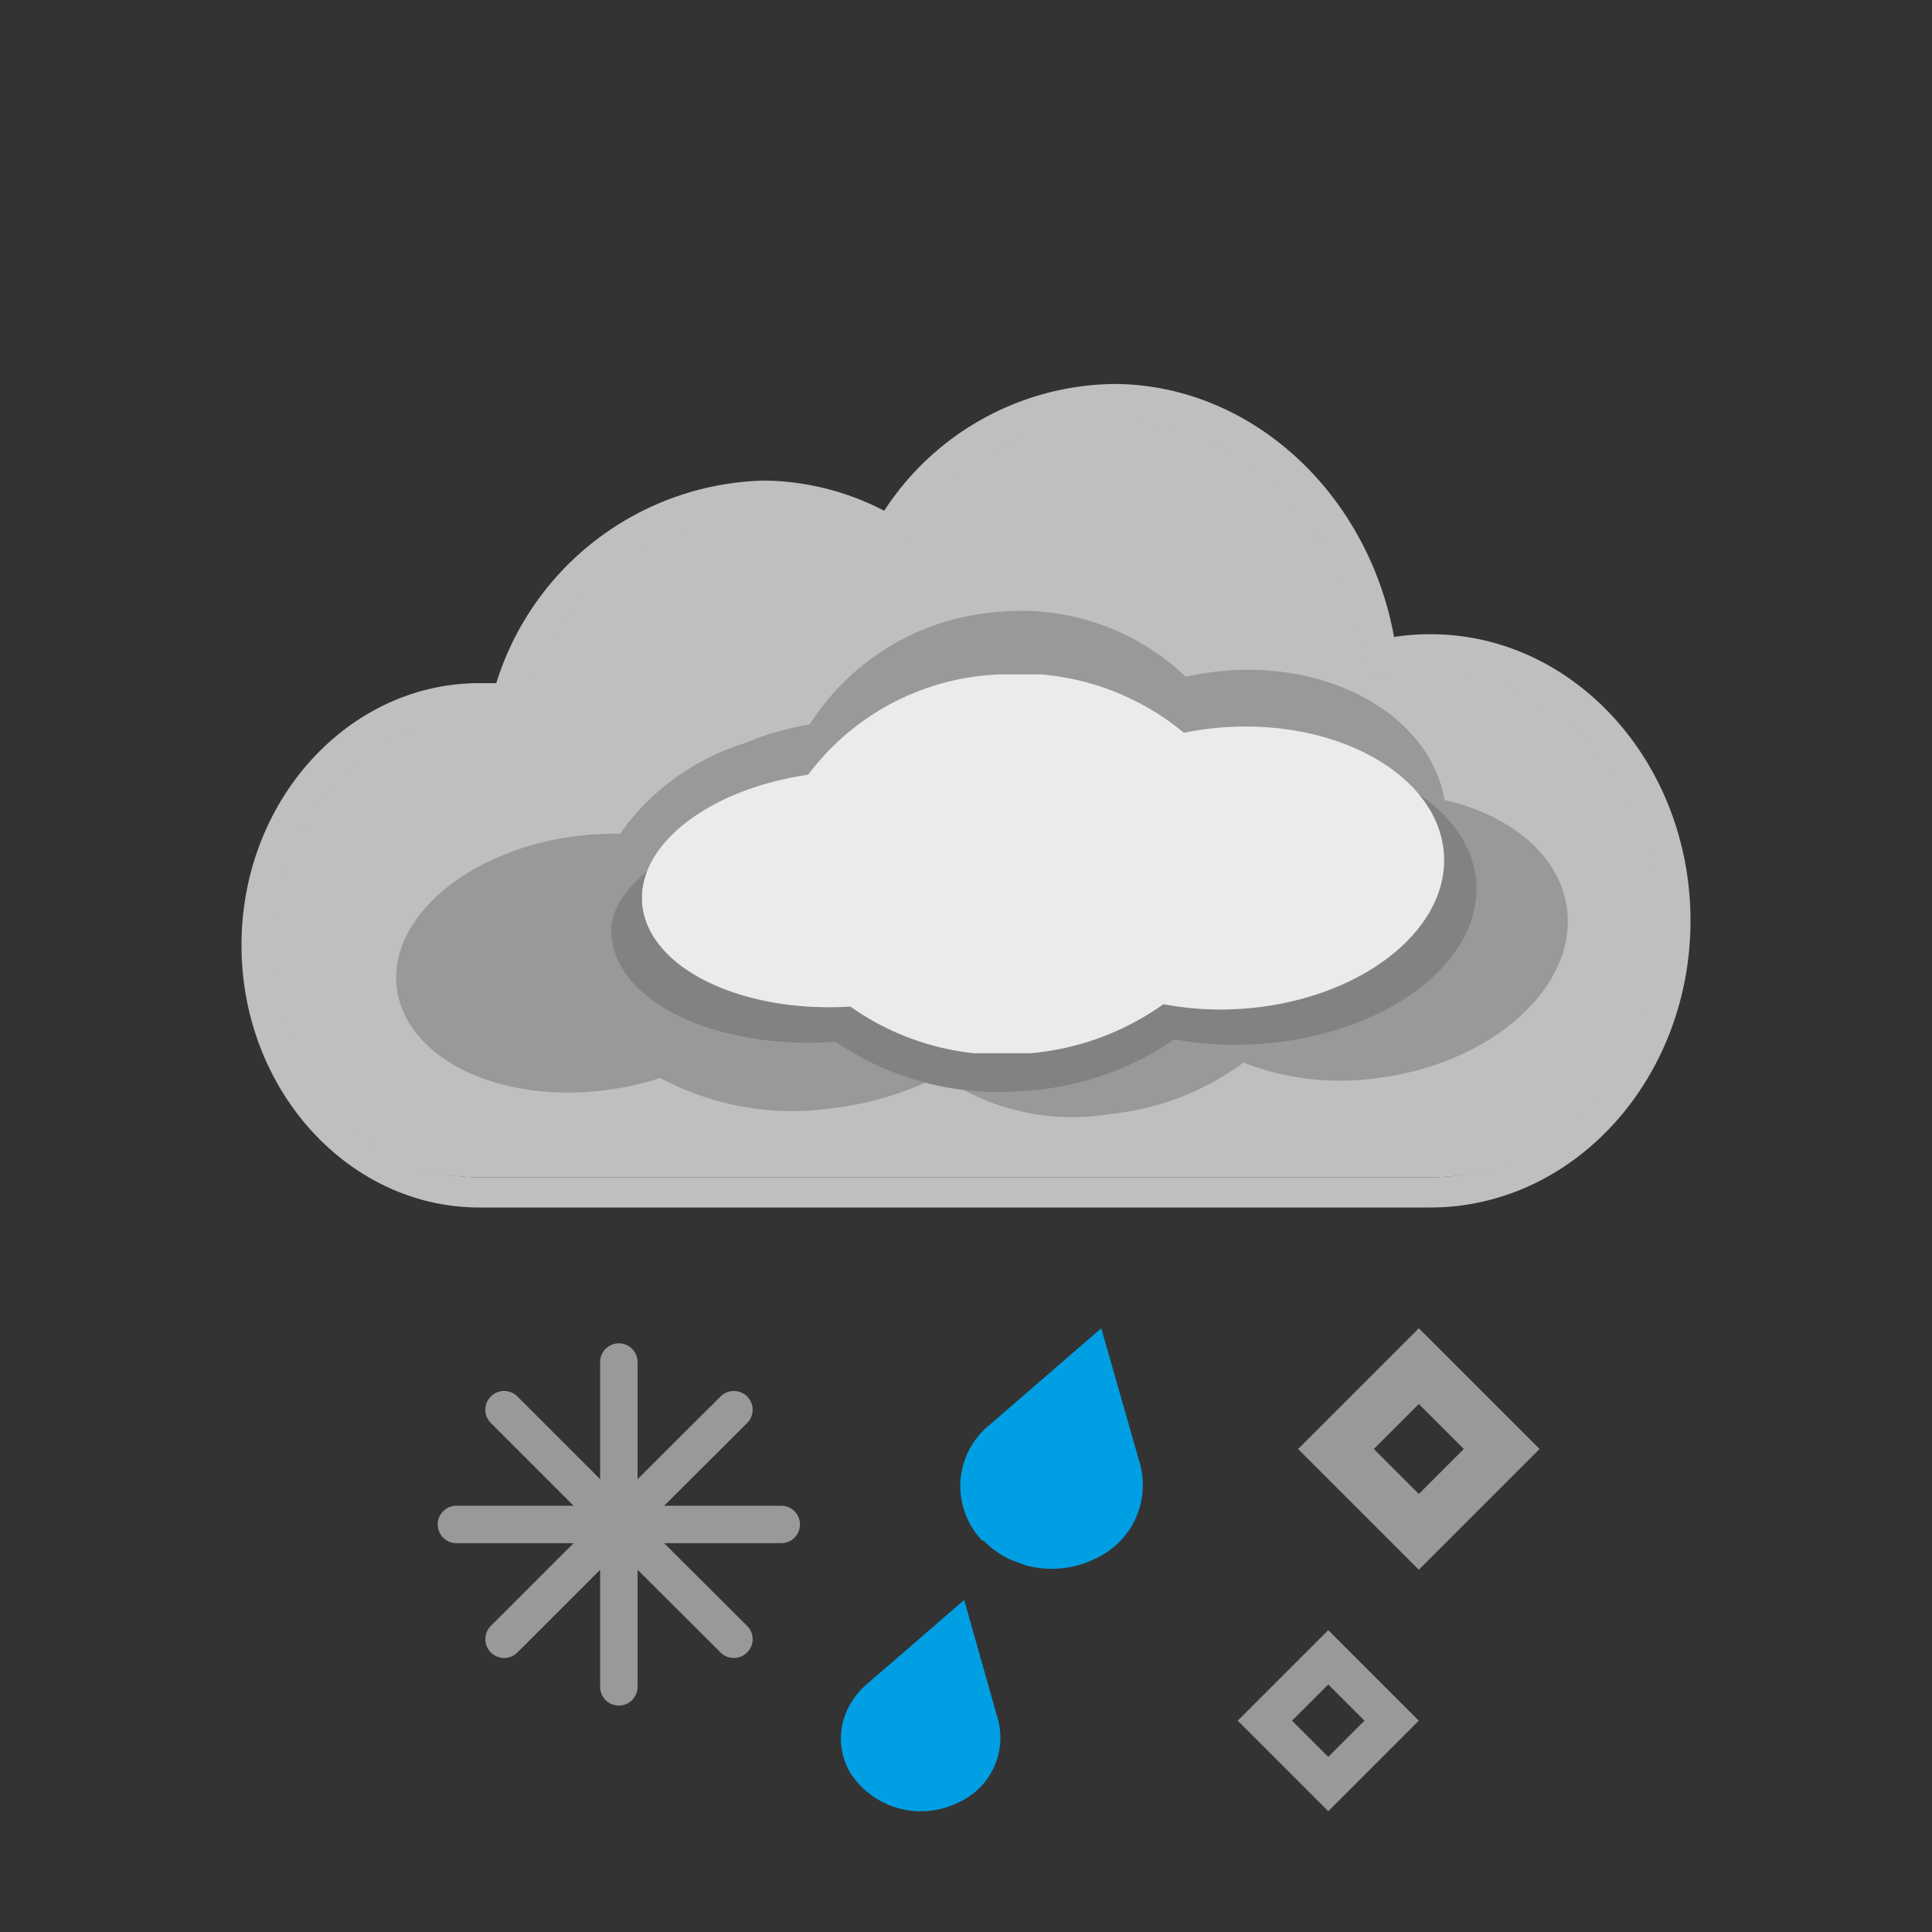 <svg xmlns="http://www.w3.org/2000/svg" xmlns:xlink="http://www.w3.org/1999/xlink" viewBox="0 0 64 64"><rect x="0" y="0" width="64" height="64" fill="#333333" stroke="none"/><defs><style>.cls-1{fill:#ebebeb;}.cls-2{fill:#999;}.cls-3{fill:#bfbfbf;}.cls-4{fill:#828282;}.cls-5{fill:#009FE3;}</style><symbol id="BIG_CLOUD_DARK_WHITE" data-name="BIG CLOUD DARK WHITE" viewBox="0 0 26.58 12.54"><path class="cls-1" d="M19.23,1.75a10.53,10.53,0,0,0-1.28.18A8.53,8.53,0,0,0,11.75,0,8.31,8.31,0,0,0,5.5,3.32C2.26,3.79-.14,5.6,0,7.57.17,9.71,3.26,11.22,6.9,11h0a8.68,8.68,0,0,0,5.77,1.56,8.93,8.93,0,0,0,4.6-1.64,10.17,10.17,0,0,0,2.64.15c3.86-.28,6.84-2.59,6.65-5.15S23.09,1.47,19.23,1.75Z"/></symbol><symbol id="hail_square_2" data-name="hail square 2" viewBox="0 0 10 16"><path class="cls-2" d="M6,2.51,7.49,4,6,5.49,4.51,4,6,2.51M6,0,2,4,6,8l4-4L6,0Z"/><path class="cls-2" d="M3,11.8,4.2,13,3,14.2,1.8,13,3,11.8M3,10,0,13l3,3,3-3L3,10Z"/></symbol><symbol id="snow_12_px_2" data-name="snow 12 px 2" viewBox="0 0 12.01 12"><path class="cls-2" d="M11.38,5.38H7.5l2.75-2.74a.62.62,0,1,0-.88-.88L6.62,4.5V.62a.62.62,0,1,0-1.24,0V4.5L2.64,1.76a.62.62,0,0,0-.88.88L4.5,5.38H.62a.62.62,0,1,0,0,1.24H4.5L1.76,9.36a.62.62,0,0,0,.88.88L5.38,7.5v3.88a.62.62,0,1,0,1.24,0V7.5l2.75,2.74a.62.62,0,0,0,.88-.88L7.5,6.62h3.88a.62.62,0,1,0,0-1.24Z"/></symbol></defs><title>J002D_LB</title><g id="line_1_names" data-name="line 1 names"><g id="_1_drop_snow_-_db" data-name="1 drop snow - db"><g id="new_cloud_gradient" data-name="new cloud gradient"><path class="cls-3" d="M47.38,21.1a7.36,7.36,0,0,0-1.64.19c-.63-4.79-4.35-8.47-8.85-8.47a8.74,8.74,0,0,0-7.42,4.37A8.23,8.23,0,0,0,25.3,16a9.08,9.08,0,0,0-8.48,6.75,6.7,6.7,0,0,0-.93-.07c-4.06,0-7.35,3.64-7.35,8.14S11.82,39,15.88,39h31.5c4.46,0,8.08-4,8.08-8.95S51.85,21.1,47.38,21.1Z"/><path class="cls-3" d="M47.38,40H15.88C11.54,40,8,36.1,8,31.31s3.54-8.68,7.88-8.68l.56,0a9.54,9.54,0,0,1,8.85-6.71,8.78,8.78,0,0,1,4,1,9.21,9.21,0,0,1,7.6-4.2c4.5,0,8.41,3.56,9.29,8.38a7.91,7.91,0,0,1,1.2-.09C52.14,21,56,25.27,56,30.5S52.14,40,47.38,40ZM15.88,23.81c-3.76,0-6.82,3.41-6.82,7.59S12.12,39,15.88,39h31.5c4.16,0,7.55-3.77,7.55-8.4s-3.39-8.4-7.55-8.4a6.86,6.86,0,0,0-1.53.17l-.57.13-.08-.59c-.6-4.56-4.18-8-8.32-8a8.22,8.22,0,0,0-7,4.11l-.27.45-.45-.26a7.65,7.65,0,0,0-3.91-1.07,8.53,8.53,0,0,0-8,6.37l-.13.44-.45-.06A6.18,6.18,0,0,0,15.88,23.81Z"/></g><path class="cls-2" d="M51.92,30.21c-.17-1.8-1.81-3.19-4.07-3.71-.45-2.69-3.61-4.59-7.29-4.28a9.38,9.38,0,0,0-1.28.2,7.89,7.89,0,0,0-6.2-2.15A8.1,8.1,0,0,0,26.82,24a9.29,9.29,0,0,0-2.15.62,7.9,7.9,0,0,0-4.13,3,9.82,9.82,0,0,0-1.4.07c-3.56.43-6.26,2.67-6,5s3.3,3.86,6.86,3.43a9.83,9.83,0,0,0,1.87-.41,9.27,9.27,0,0,0,5.71,1,10.58,10.58,0,0,0,3.56-1.08,7.67,7.67,0,0,0,5.67,1.27,8.93,8.93,0,0,0,4.38-1.7,8.84,8.84,0,0,0,4.39.52C49.31,35.27,52.17,32.8,51.92,30.21Z"/><path class="cls-4" d="M40.95,24.93a11.68,11.68,0,0,0-1.38.18,9.39,9.39,0,0,0-6.68-2c-2.91.2-4.18,1.56-5.53,3.43-3.49.5-7.27,2.38-7.11,4.44.17,2.23,3.5,3.81,7.43,3.53h0a9.57,9.57,0,0,0,6.22,1.63,9.81,9.81,0,0,0,5-1.71,11.3,11.3,0,0,0,2.84.15c4.16-.29,7.37-2.7,7.16-5.38S45.11,24.64,40.95,24.93Z"/><use width="26.58" height="12.55" transform="translate(21.27 22.34)" xlink:href="#BIG_CLOUD_DARK_WHITE"/></g><g id="_2_drops_snow_db" data-name="2 drops snow db"><g id="snow_rain_hail_2" data-name="snow rain hail 2"><g id="_2_drops" data-name="2 drops"><use id="hail_square_2-3" data-name="hail square 2" width="10" height="16" transform="translate(41 44)" xlink:href="#hail_square_2"/><path class="cls-5" d="M37.78,48.55,36.48,44h0l-3.72,3.22a2.6,2.6,0,0,0-.57,3.36,2.79,2.79,0,0,0,.35.46l.05,0a3,3,0,0,0,.87.62l.29.11.25.09h0a3.28,3.28,0,0,0,2.31-.24A2.68,2.68,0,0,0,37.78,48.55Z"/><path class="cls-5" d="M33.07,57l-1.13-4h0L30,54.68l-1.31,1.13a2.45,2.45,0,0,0-.51.62,2.24,2.24,0,0,0,0,2.32,2.79,2.79,0,0,0,3.61.94A2.35,2.35,0,0,0,33.07,57Z"/><use width="12.01" height="12" transform="translate(14.5 44.5)" xlink:href="#snow_12_px_2"/></g></g></g></g></svg>